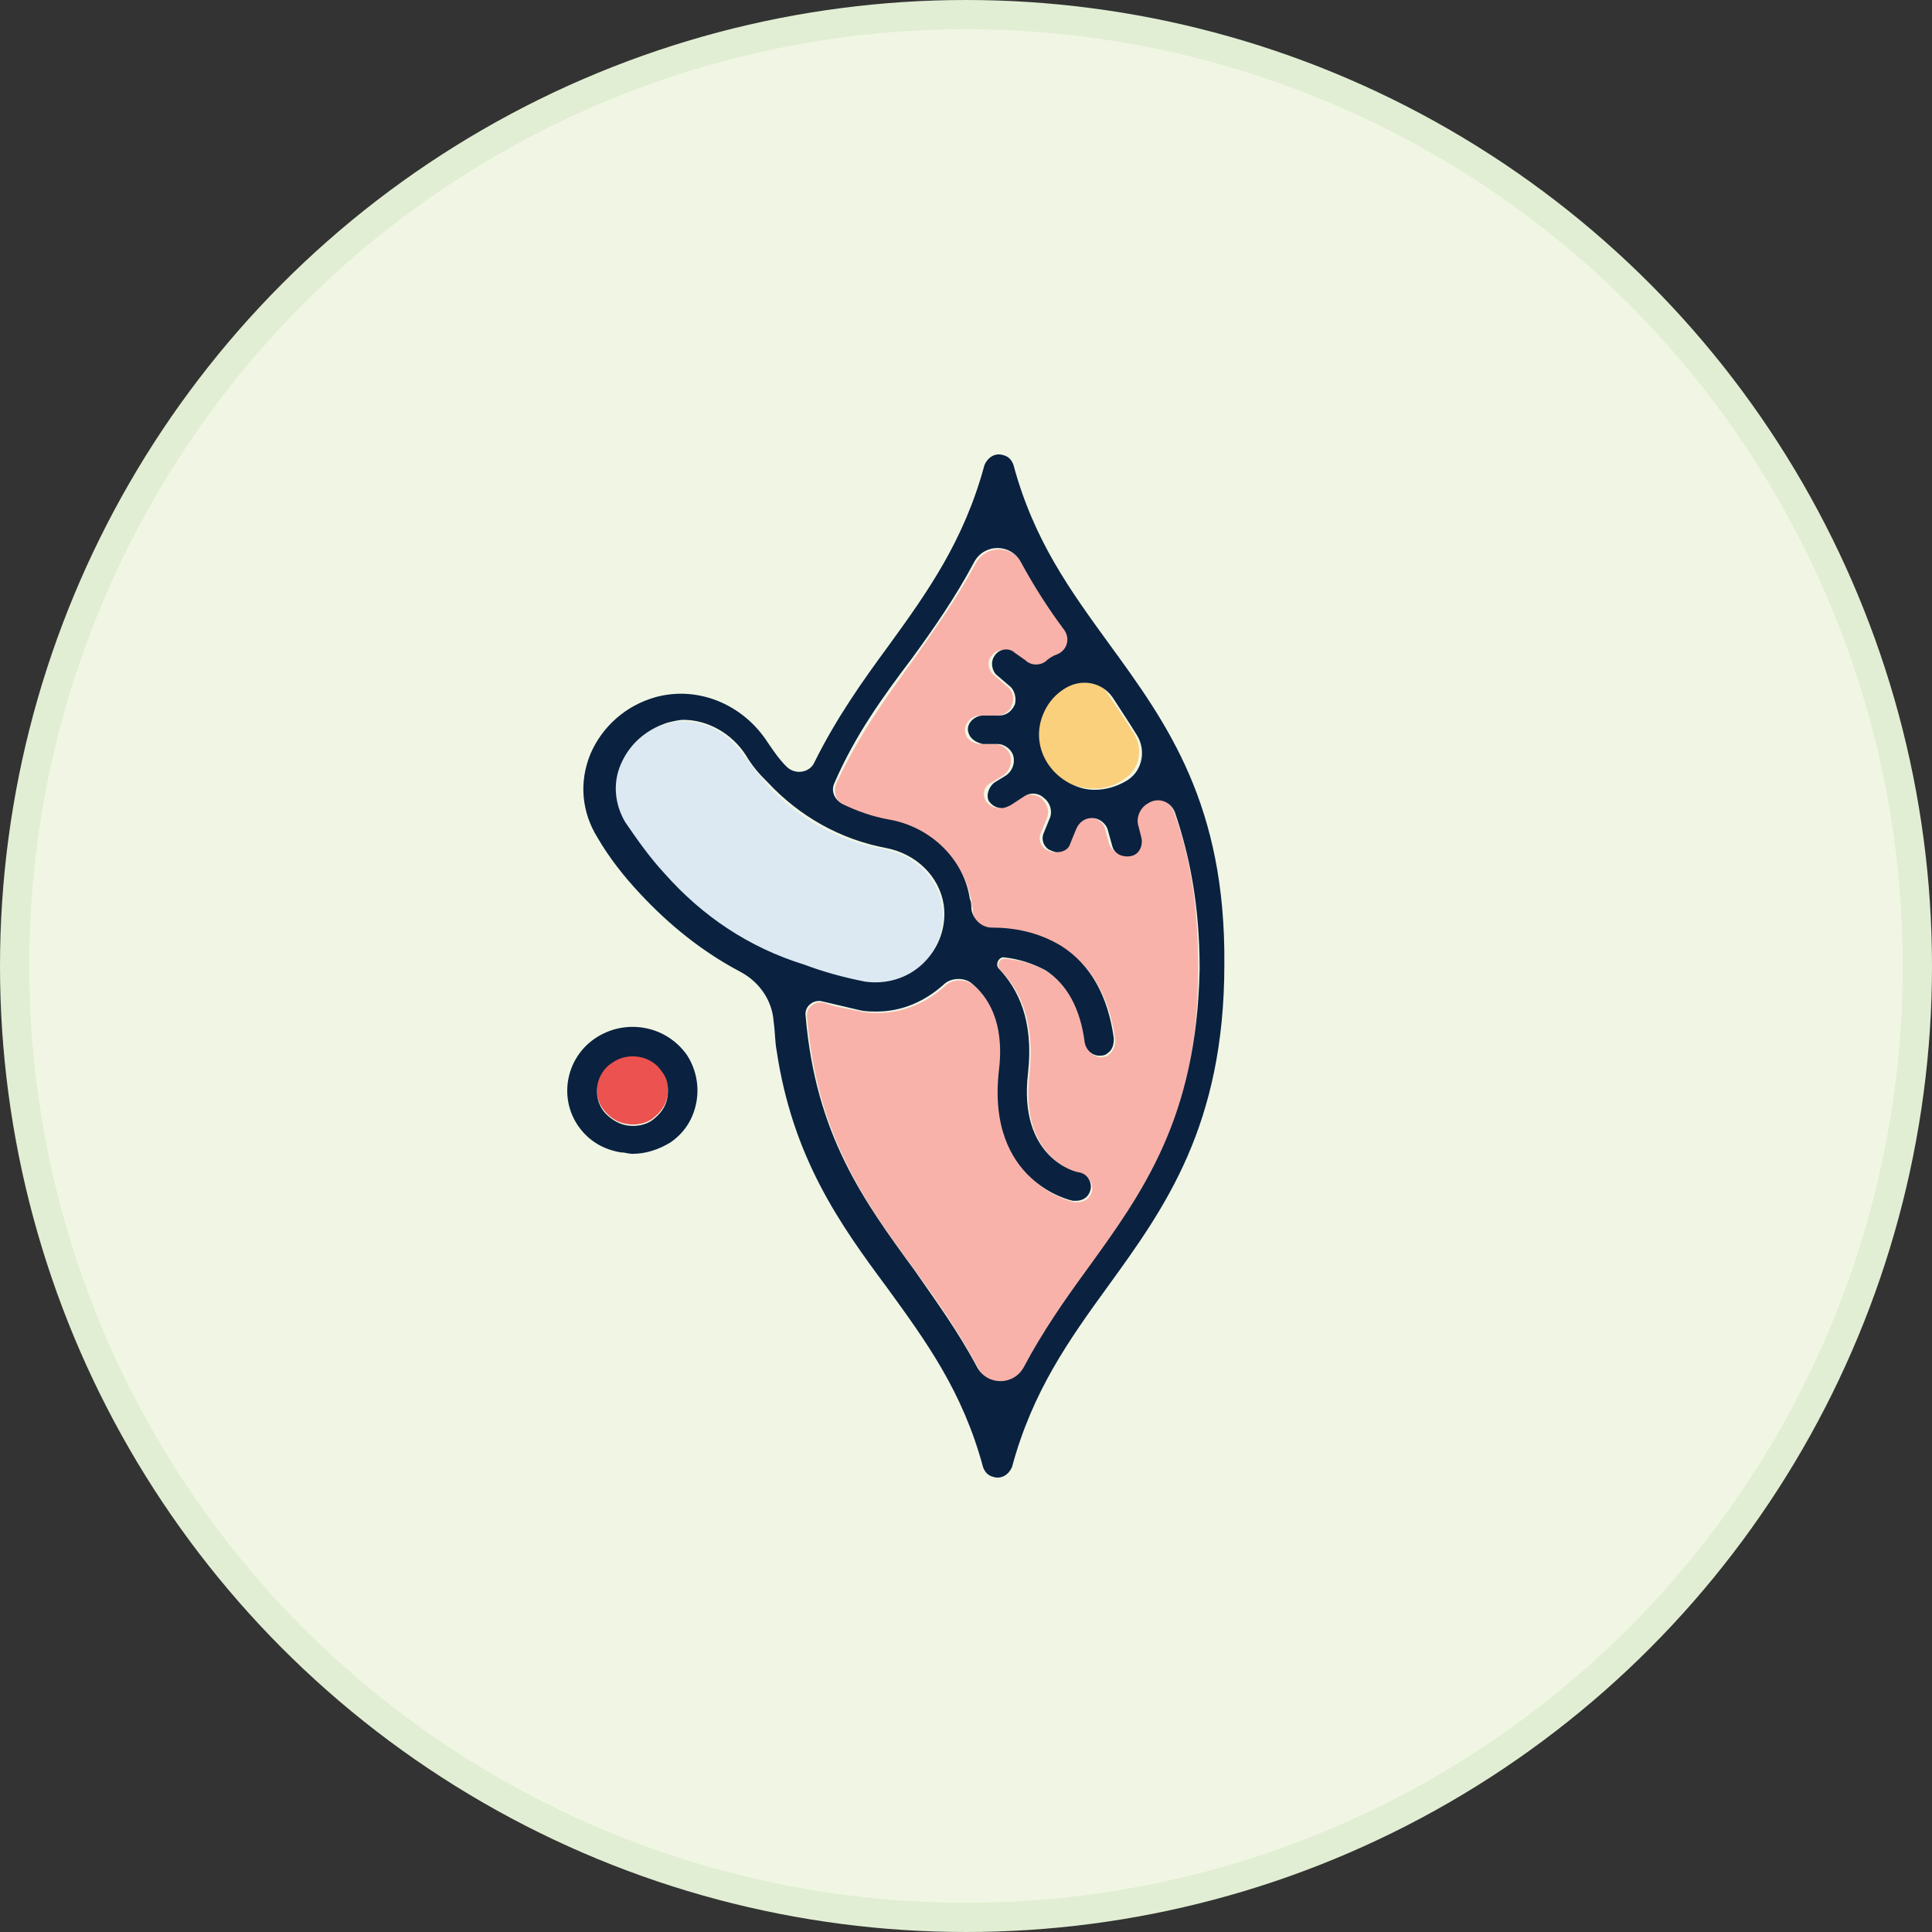 <svg width="132" height="132" viewBox="0 0 132 132" fill="none" xmlns="http://www.w3.org/2000/svg">
<rect x="0" y="0" width="132" height="132" fill="#333333" stroke="none"/>
<circle cx="66" cy="66" r="65" fill="#F1F6E4" stroke="#E1EED3" stroke-width="2"/>
<g clip-path="url(#clip0_57_19232)">
<path d="M77.591 56.375L77.79 57.153C77.889 57.639 77.69 58.125 77.293 58.319C77.194 58.417 76.995 58.417 76.796 58.417C76.399 58.417 76.002 58.125 75.803 57.736L75.505 56.667C75.406 56.181 74.909 55.889 74.412 55.792C73.915 55.792 73.419 56.083 73.32 56.569L72.922 57.542C72.823 57.931 72.425 58.222 72.028 58.222C71.829 58.222 71.631 58.125 71.432 58.028C71.035 57.736 70.935 57.25 71.134 56.861L71.531 55.889C71.73 55.403 71.531 54.917 71.134 54.528C70.737 54.236 70.141 54.236 69.743 54.431L68.849 55.014C68.651 55.111 68.452 55.208 68.253 55.208C67.856 55.208 67.558 55.014 67.359 54.722C67.061 54.236 67.26 53.653 67.757 53.458L68.551 52.972C68.949 52.681 69.147 52.194 69.048 51.708C68.949 51.222 68.452 50.833 67.955 50.833H66.962C66.564 50.833 66.068 50.542 65.969 50.153C65.77 49.472 66.366 48.889 66.962 48.889H68.055C68.551 48.889 69.048 48.597 69.147 48.111C69.346 47.625 69.147 47.139 68.75 46.847L67.955 46.167C67.558 45.875 67.359 45.194 67.757 44.806C68.055 44.319 68.75 44.319 69.147 44.611L70.041 45.292C70.538 45.583 71.134 45.583 71.531 45.292C71.829 45.097 72.028 45 72.326 44.806C72.922 44.514 73.22 43.736 72.823 43.153C71.829 41.694 70.836 40.139 69.843 38.486C69.147 37.222 67.359 37.222 66.664 38.486C65.372 40.917 63.882 42.958 62.392 45.097C60.406 47.819 58.617 50.347 57.127 53.556C56.929 54.139 57.127 54.722 57.624 55.014C58.617 55.5 59.71 55.889 60.803 56.083C63.684 56.667 65.869 58.806 66.366 61.528C66.366 61.722 66.465 62.014 66.465 62.208C66.465 62.889 67.061 63.472 67.856 63.472C69.346 63.472 71.035 63.764 72.624 64.736C74.611 66 75.803 68.139 76.2 71.056C76.2 71.445 76.101 71.736 75.803 72.028C75.604 72.222 75.406 72.222 75.207 72.222C74.71 72.222 74.313 71.833 74.213 71.347C73.915 69.014 73.021 67.361 71.531 66.389C70.637 65.806 69.644 65.611 68.75 65.514C68.253 65.417 68.055 66 68.353 66.292C69.644 67.556 70.737 69.792 70.339 73.389C69.644 79.222 73.618 80.097 73.816 80.195C74.313 80.292 74.71 80.778 74.611 81.361C74.511 81.847 74.114 82.139 73.618 82.139C73.518 82.139 73.518 82.139 73.419 82.139C73.32 82.139 67.459 80.875 68.353 73.195C68.75 69.792 67.558 68.139 66.465 67.264C65.869 66.875 65.074 66.875 64.578 67.361C63.286 68.528 61.697 69.208 60.008 69.208C59.611 69.208 59.214 69.208 58.816 69.111C57.922 68.917 57.127 68.82 56.333 68.528C55.737 68.333 55.041 68.82 55.141 69.5C55.836 77.667 59.114 82.139 62.591 86.903C64.081 88.945 65.571 91.083 66.862 93.514C67.558 94.778 69.346 94.778 70.041 93.514C71.333 91.083 72.823 89.042 74.313 86.903C78.187 81.556 81.862 76.5 81.862 66.097C81.862 61.722 81.266 58.319 80.174 55.403C79.876 54.625 78.982 54.333 78.286 54.819C77.69 55.111 77.492 55.792 77.591 56.375Z" fill="#F9B2A9"/>
<path d="M41.829 72.514C40.737 73.292 40.439 74.75 41.233 75.819C41.631 76.306 42.127 76.694 42.823 76.792C43.419 76.889 44.114 76.792 44.611 76.403C45.108 76.014 45.505 75.528 45.604 74.847C45.704 74.264 45.604 73.583 45.207 73.097C44.412 72.028 42.922 71.736 41.829 72.514Z" fill="#EC524F"/>
<path d="M62.988 65.903C64.081 64.833 64.578 63.375 64.379 61.917C64.081 59.972 62.492 58.417 60.406 58.028C57.227 57.444 54.445 55.889 52.359 53.556C51.862 52.972 51.366 52.292 50.869 51.708C49.876 50.153 48.286 49.278 46.598 49.278C46.2 49.278 45.803 49.375 45.505 49.472C44.015 49.861 42.922 50.833 42.326 52.292C41.829 53.653 41.929 55.111 42.624 56.278C43.419 57.542 44.313 58.708 45.306 59.778C47.889 62.597 51.068 64.736 54.644 66.097H54.743C56.134 66.583 57.525 66.972 58.916 67.264C60.505 67.361 61.995 66.972 62.988 65.903Z" fill="#DCE9F2"/>
<path d="M72.723 46.847C71.929 47.333 71.233 48.111 70.935 49.083C70.339 51.125 71.631 53.264 73.717 53.75C74.909 54.042 76.002 53.847 76.896 53.167C77.889 52.486 78.088 51.125 77.492 50.153C76.896 49.181 76.3 48.306 75.704 47.431C75.207 46.556 73.816 46.167 72.723 46.847Z" fill="#FAD07C"/>
<path d="M75.803 44.028C73.121 40.333 70.637 36.931 69.247 31.778C69.147 31.486 68.949 31.194 68.551 31.097C67.955 30.903 67.459 31.292 67.26 31.778C65.869 36.931 63.386 40.431 60.704 44.125C58.916 46.556 57.127 49.083 55.637 52.097C55.339 52.778 54.346 52.972 53.75 52.389C53.253 51.903 52.856 51.319 52.459 50.736C50.77 48.111 47.69 46.847 44.809 47.625C42.723 48.208 41.134 49.667 40.339 51.514C39.545 53.458 39.743 55.5 40.836 57.25C41.631 58.611 42.624 59.875 43.717 61.042C45.704 63.181 47.988 65.028 50.571 66.389C51.862 67.069 52.757 68.333 52.856 69.792C52.955 70.472 52.955 71.25 53.055 71.736C54.147 79.125 57.425 83.694 60.604 87.972C63.286 91.667 65.77 95.069 67.16 100.222C67.26 100.514 67.459 100.806 67.856 100.903C68.452 101.097 68.949 100.708 69.147 100.222C70.538 95.069 73.022 91.569 75.704 87.875C79.578 82.528 83.651 76.889 83.651 65.903C83.75 55.014 79.776 49.472 75.803 44.028ZM77.69 50.25C78.286 51.222 78.088 52.583 77.094 53.264C76.2 53.847 75.008 54.139 73.915 53.847C71.829 53.264 70.538 51.222 71.134 49.181C71.432 48.208 72.028 47.431 72.922 46.944C74.015 46.361 75.306 46.653 76.002 47.625C76.498 48.403 77.094 49.278 77.69 50.25ZM45.406 59.681C44.412 58.611 43.518 57.347 42.723 56.181C42.028 55.014 41.829 53.556 42.425 52.194C43.022 50.833 44.114 49.861 45.604 49.375C46.002 49.278 46.399 49.181 46.697 49.181C48.286 49.181 49.975 50.056 50.968 51.611C51.366 52.292 51.862 52.875 52.459 53.458C54.644 55.792 57.425 57.347 60.505 57.931C62.591 58.319 64.18 59.875 64.478 61.819C64.677 63.278 64.18 64.736 63.088 65.805C61.995 66.875 60.505 67.264 59.114 67.069C57.624 66.778 56.233 66.389 54.942 65.903C51.167 64.736 47.988 62.597 45.406 59.681ZM74.213 86.805C72.723 88.847 71.233 90.986 69.942 93.417C69.247 94.68 67.459 94.68 66.763 93.417C65.472 90.986 63.982 88.944 62.492 86.805C59.015 82.042 55.737 77.569 55.041 69.403C54.942 68.722 55.637 68.236 56.233 68.43C57.028 68.625 57.922 68.819 58.717 69.014C59.114 69.111 59.511 69.111 59.909 69.111C61.598 69.111 63.187 68.43 64.478 67.264C64.975 66.778 65.869 66.778 66.366 67.167C67.459 68.042 68.651 69.792 68.253 73.097C67.359 80.778 73.22 82.042 73.32 82.042C73.419 82.042 73.419 82.042 73.518 82.042C74.015 82.042 74.412 81.75 74.511 81.264C74.611 80.778 74.313 80.194 73.717 80.097C73.518 80.097 69.545 79.125 70.24 73.292C70.637 69.694 69.545 67.555 68.253 66.194C67.955 65.903 68.253 65.319 68.651 65.417C69.545 65.514 70.538 65.805 71.432 66.292C72.922 67.264 73.816 68.917 74.114 71.25C74.213 71.736 74.611 72.125 75.108 72.125C75.306 72.125 75.505 72.125 75.704 71.93C76.002 71.736 76.101 71.347 76.101 70.958C75.704 68.042 74.511 65.903 72.525 64.639C70.935 63.667 69.247 63.375 67.757 63.375C67.061 63.375 66.465 62.792 66.366 62.111C66.366 61.917 66.366 61.625 66.266 61.431C65.869 58.708 63.584 56.472 60.704 55.986C59.611 55.792 58.518 55.403 57.525 54.917C57.028 54.625 56.73 54.042 57.028 53.458C58.419 50.25 60.306 47.625 62.293 45C63.783 42.958 65.273 40.819 66.564 38.389C67.26 37.125 69.048 37.125 69.743 38.389C70.637 40.042 71.631 41.597 72.723 43.056C73.121 43.639 72.922 44.417 72.227 44.708C71.929 44.806 71.631 45 71.432 45.194C71.035 45.486 70.439 45.486 70.041 45.097L69.346 44.611C68.949 44.222 68.253 44.319 67.955 44.806C67.657 45.194 67.757 45.875 68.154 46.167L68.949 46.847C69.346 47.139 69.445 47.722 69.346 48.111C69.147 48.597 68.75 48.889 68.253 48.889H67.16C66.564 48.889 65.969 49.472 66.167 50.056C66.266 50.444 66.664 50.736 67.16 50.833H68.154C68.651 50.833 69.147 51.222 69.247 51.708C69.346 52.194 69.147 52.681 68.75 52.972L67.955 53.458C67.558 53.75 67.359 54.333 67.558 54.722C67.757 55.014 68.055 55.208 68.452 55.208C68.651 55.208 68.849 55.111 69.048 55.014L69.942 54.431C70.339 54.139 70.935 54.139 71.333 54.528C71.73 54.819 71.929 55.403 71.73 55.889L71.333 56.861C71.134 57.25 71.233 57.736 71.631 58.028C71.829 58.125 72.028 58.222 72.227 58.222C72.624 58.222 73.022 58.028 73.121 57.639L73.518 56.667C73.717 56.181 74.114 55.889 74.611 55.889C75.108 55.889 75.604 56.278 75.704 56.764L76.002 57.833C76.101 58.222 76.498 58.514 76.995 58.514C77.094 58.514 77.293 58.514 77.492 58.417C77.889 58.222 78.088 57.736 77.988 57.25L77.79 56.472C77.591 55.889 77.889 55.208 78.386 54.917C79.081 54.431 79.975 54.722 80.273 55.5C81.266 58.417 81.962 61.819 81.962 66.194C81.763 76.403 78.088 81.458 74.213 86.805Z" fill="#0A2240"/>
<path d="M40.638 70.958C38.651 72.32 38.154 75.042 39.545 76.986C40.24 77.958 41.234 78.542 42.426 78.736C42.724 78.736 42.922 78.833 43.22 78.833C44.114 78.833 45.008 78.542 45.803 78.056C46.797 77.375 47.392 76.403 47.591 75.236C47.79 74.07 47.492 72.903 46.896 72.028C45.406 69.986 42.624 69.597 40.638 70.958ZM45.604 74.945C45.505 75.625 45.108 76.111 44.611 76.5C44.114 76.889 43.419 76.986 42.823 76.889C42.227 76.792 41.631 76.403 41.234 75.917C40.439 74.847 40.737 73.292 41.83 72.611C42.922 71.833 44.512 72.125 45.207 73.195C45.604 73.681 45.704 74.264 45.604 74.945Z" fill="#0A2240"/>
</g>
<defs>
<clipPath id="clip0_57_19232">
<rect width="45" height="70" fill="white" transform="translate(38.75 31)"/>
</clipPath>
</defs>
</svg>
